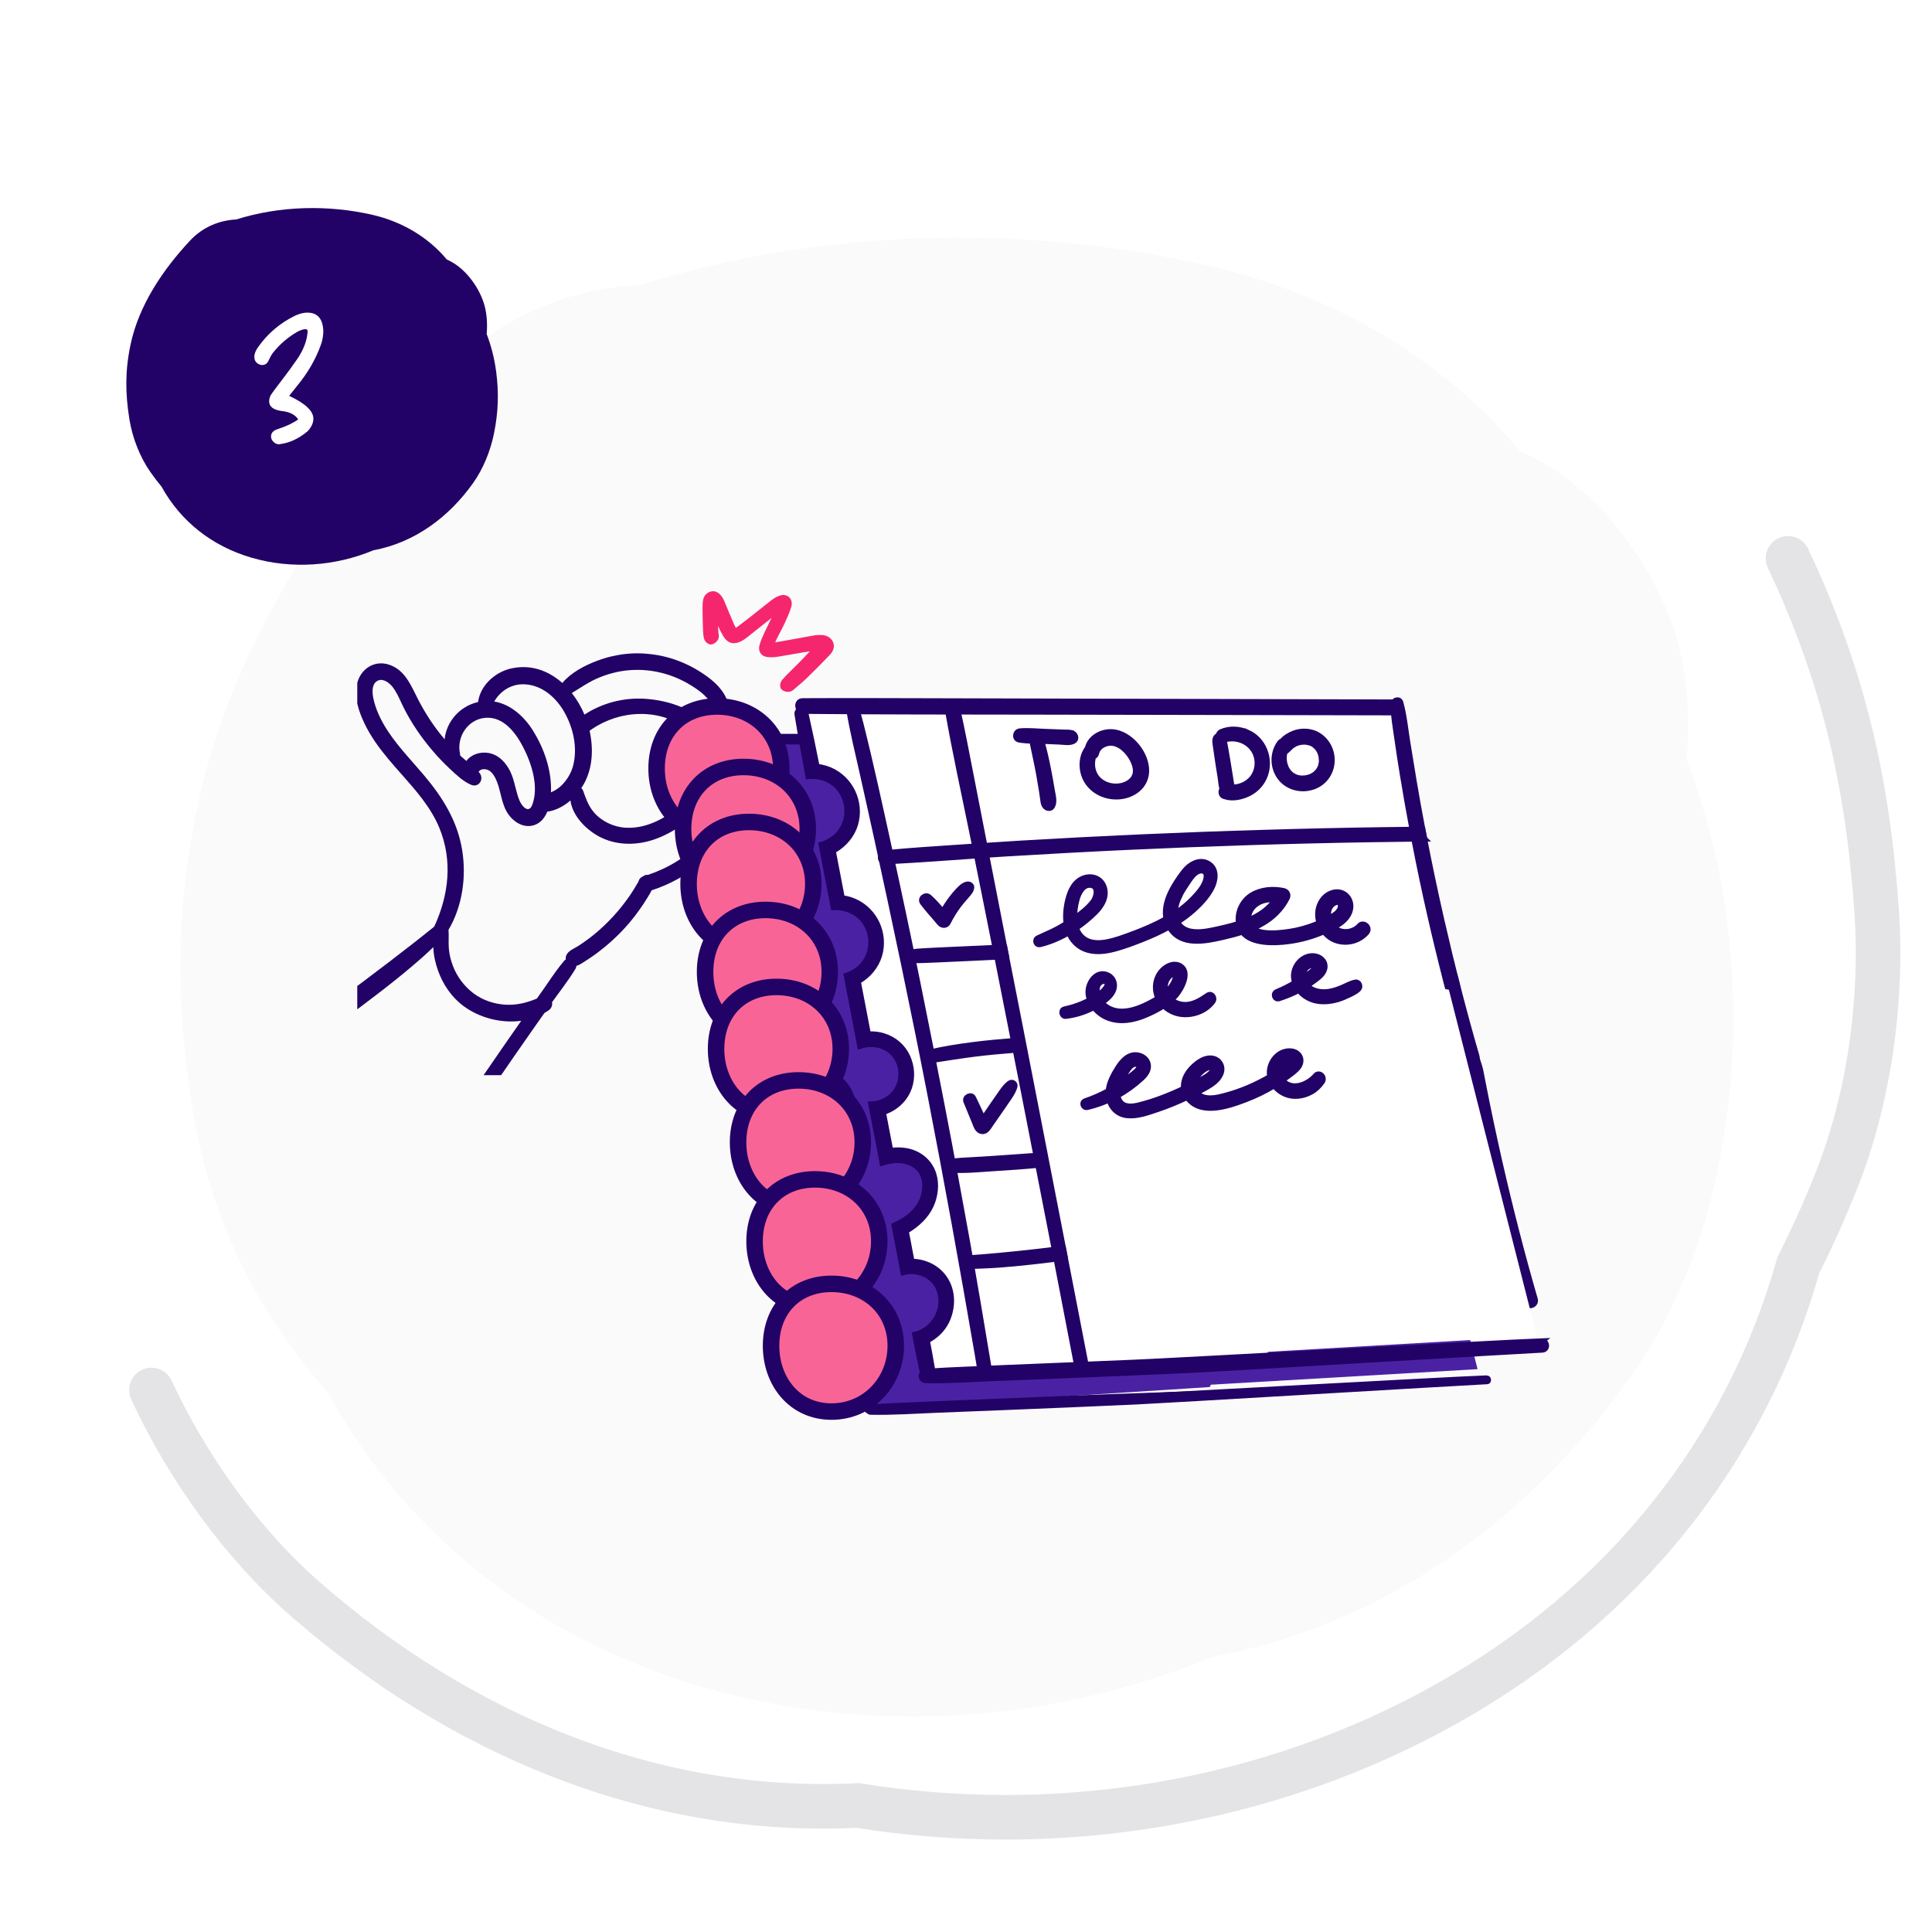 <svg fill="none" height="260" viewBox="0 0 260 260" width="260" xmlns="http://www.w3.org/2000/svg" xmlns:xlink="http://www.w3.org/1999/xlink"><filter id="a" color-interpolation-filters="sRGB" filterUnits="userSpaceOnUse" height="22.368" width="21.96" x="89.337" y="100.625"><feFlood flood-opacity="0" result="BackgroundImageFix"/><feColorMatrix in="SourceAlpha" result="hardAlpha" type="matrix" values="0 0 0 0 0 0 0 0 0 0 0 0 0 0 0 0 0 0 127 0"/><feOffset dy=".74"/><feGaussianBlur stdDeviation=".74"/><feComposite in2="hardAlpha" operator="out"/><feColorMatrix type="matrix" values="0 0 0 0 0 0 0 0 0 0 0 0 0 0 0 0 0 0 0.05 0"/><feBlend in2="BackgroundImageFix" mode="normal" result="effect1_dropShadow_1641_7538"/><feBlend in="SourceGraphic" in2="effect1_dropShadow_1641_7538" mode="normal" result="shape"/></filter><filter id="b" color-interpolation-filters="sRGB" filterUnits="userSpaceOnUse" height="22.368" width="21.96" x="90.077" y="108.025"><feFlood flood-opacity="0" result="BackgroundImageFix"/><feColorMatrix in="SourceAlpha" result="hardAlpha" type="matrix" values="0 0 0 0 0 0 0 0 0 0 0 0 0 0 0 0 0 0 127 0"/><feOffset dy=".74"/><feGaussianBlur stdDeviation=".74"/><feComposite in2="hardAlpha" operator="out"/><feColorMatrix type="matrix" values="0 0 0 0 0 0 0 0 0 0 0 0 0 0 0 0 0 0 0.05 0"/><feBlend in2="BackgroundImageFix" mode="normal" result="effect1_dropShadow_1641_7538"/><feBlend in="SourceGraphic" in2="effect1_dropShadow_1641_7538" mode="normal" result="shape"/></filter><filter id="c" color-interpolation-filters="sRGB" filterUnits="userSpaceOnUse" height="22.368" width="21.96" x="92.297" y="119.865"><feFlood flood-opacity="0" result="BackgroundImageFix"/><feColorMatrix in="SourceAlpha" result="hardAlpha" type="matrix" values="0 0 0 0 0 0 0 0 0 0 0 0 0 0 0 0 0 0 127 0"/><feOffset dy=".74"/><feGaussianBlur stdDeviation=".74"/><feComposite in2="hardAlpha" operator="out"/><feColorMatrix type="matrix" values="0 0 0 0 0 0 0 0 0 0 0 0 0 0 0 0 0 0 0.05 0"/><feBlend in2="BackgroundImageFix" mode="normal" result="effect1_dropShadow_1641_7538"/><feBlend in="SourceGraphic" in2="effect1_dropShadow_1641_7538" mode="normal" result="shape"/></filter><filter id="d" color-interpolation-filters="sRGB" filterUnits="userSpaceOnUse" height="22.368" width="21.96" x="93.777" y="130.225"><feFlood flood-opacity="0" result="BackgroundImageFix"/><feColorMatrix in="SourceAlpha" result="hardAlpha" type="matrix" values="0 0 0 0 0 0 0 0 0 0 0 0 0 0 0 0 0 0 127 0"/><feOffset dy=".74"/><feGaussianBlur stdDeviation=".74"/><feComposite in2="hardAlpha" operator="out"/><feColorMatrix type="matrix" values="0 0 0 0 0 0 0 0 0 0 0 0 0 0 0 0 0 0 0.05 0"/><feBlend in2="BackgroundImageFix" mode="normal" result="effect1_dropShadow_1641_7538"/><feBlend in="SourceGraphic" in2="effect1_dropShadow_1641_7538" mode="normal" result="shape"/></filter><filter id="e" color-interpolation-filters="sRGB" filterUnits="userSpaceOnUse" height="22.368" width="21.96" x="96.737" y="142.805"><feFlood flood-opacity="0" result="BackgroundImageFix"/><feColorMatrix in="SourceAlpha" result="hardAlpha" type="matrix" values="0 0 0 0 0 0 0 0 0 0 0 0 0 0 0 0 0 0 127 0"/><feOffset dy=".74"/><feGaussianBlur stdDeviation=".74"/><feComposite in2="hardAlpha" operator="out"/><feColorMatrix type="matrix" values="0 0 0 0 0 0 0 0 0 0 0 0 0 0 0 0 0 0 0.05 0"/><feBlend in2="BackgroundImageFix" mode="normal" result="effect1_dropShadow_1641_7538"/><feBlend in="SourceGraphic" in2="effect1_dropShadow_1641_7538" mode="normal" result="shape"/></filter><filter id="f" color-interpolation-filters="sRGB" filterUnits="userSpaceOnUse" height="22.368" width="21.96" x="98.957" y="156.125"><feFlood flood-opacity="0" result="BackgroundImageFix"/><feColorMatrix in="SourceAlpha" result="hardAlpha" type="matrix" values="0 0 0 0 0 0 0 0 0 0 0 0 0 0 0 0 0 0 127 0"/><feOffset dy=".74"/><feGaussianBlur stdDeviation=".74"/><feComposite in2="hardAlpha" operator="out"/><feColorMatrix type="matrix" values="0 0 0 0 0 0 0 0 0 0 0 0 0 0 0 0 0 0 0.05 0"/><feBlend in2="BackgroundImageFix" mode="normal" result="effect1_dropShadow_1641_7538"/><feBlend in="SourceGraphic" in2="effect1_dropShadow_1641_7538" mode="normal" result="shape"/></filter><filter id="g" color-interpolation-filters="sRGB" filterUnits="userSpaceOnUse" height="22.368" width="21.96" x="101.177" y="170.185"><feFlood flood-opacity="0" result="BackgroundImageFix"/><feColorMatrix in="SourceAlpha" result="hardAlpha" type="matrix" values="0 0 0 0 0 0 0 0 0 0 0 0 0 0 0 0 0 0 127 0"/><feOffset dy=".74"/><feGaussianBlur stdDeviation=".74"/><feComposite in2="hardAlpha" operator="out"/><feColorMatrix type="matrix" values="0 0 0 0 0 0 0 0 0 0 0 0 0 0 0 0 0 0 0.05 0"/><feBlend in2="BackgroundImageFix" mode="normal" result="effect1_dropShadow_1641_7538"/><feBlend in="SourceGraphic" in2="effect1_dropShadow_1641_7538" mode="normal" result="shape"/></filter><clipPath id="h"><path d="m0 0h260v260h-260z"/></clipPath><clipPath id="i"><path d="m48.08 87.899h51.031v56.794h-51.031z"/></clipPath><g clip-path="url(#h)"><path d="m240.625 75.144c7.435 15.784 10.7 30.045 11.914 47.287.855 12.108-.987 25.458-5.511 36.719-1.534 3.815-3.188 7.514-5.006 11.087-7.063 25.053-23.53 45.607-47.095 58.907-24.227 13.672-52.686 18.162-79.5 13.827-27.784 1.391-53.669-9.719-74.326-27.755-8.607-7.513-15.928-17.806-20.723-28.151" stroke="#e4e4e7" stroke-linecap="round" stroke-width="6"/><path d="m232.252 122.824c-.962-7.142-2.767-14.02-5.279-20.59.519-5.6.059-11.284-1.167-15.733-2.631-9.571-10.03-19.951-18.946-24.664-.758-.401-1.532-.784-2.316-1.151-10.652-12.707-25.613-21.221-41.826-24.911-24.897-5.668-52.069-5.071-76.6 2.582-9.537.469-18.835 4.202-25.971 11.778-15.208 16.142-28.849 36.059-33.515 58.123-3.074 14.548-2.989 27.016-.622 41.555 1.66 10.21 5.799 20.923 11.751 29.377 2.018 2.864 4.113 5.608 6.318 8.216 10.754 19.397 28.423 33.221 50.554 39.638 22.753 6.596 47.215 4.747 68.588-4.099 23.297-4.287 42.575-18.571 56.165-37.576 5.662-7.917 9.716-17.888 11.665-27.408 2.529-12.349 2.853-22.9 1.218-35.138z" fill="#fafafa"/><path d="m188.391 138.53s-2.161-.385-4.151.377c-1.991.762-4.063 3.9-4.063 3.9s-3.138.636-3.73 4.536 5.728 5.528 5.728 5.528.207 4.344.207 4.47c0 .125-4.492-.296-6.401-.341-1.902-.044-6.186 1.902-6.186 1.902l.03.104-1.895-5.018s-15.34 1.784-15.214 1.947c.125.17.932 4.321.932 4.321s.341.341-.969 1.436c-1.317 1.102-1.658 1.739-.763 4.025.896 2.287 5.003 6.061 5.003 6.061l3.137 6.571 6.29.259-3.537 8.051-45.384 2.924-1.103-5.299s3.219-1.569 3.049-5.38-4.913-4.196-4.913-4.196l-.933-5.172s3.982-.511 3.9-5.676c-.081-5.173-5.802-4.026-5.802-4.026s-1.272-6.141-1.398-6.23c-.126-.082 4.24-.637 4.107-4.788-.126-4.152-5.676-4.529-5.676-4.529l-1.909-8.096s.422-.17 1.273-.762 2.545-1.361 2.035-5.298c-.503-3.944-4.914-4.277-4.914-4.277l-1.569-7.415s3.471-1.902 3.308-5.72c-.17-3.811-5.38-4.744-5.38-4.744l-1.783-8.517 80.386-.081 8.303 39.154z" fill="#4b21a4"/><path d="m197.379 179.694c-1.006-3.434-1.976-6.875-2.871-10.338-1.584-6.164-3.004-12.373-4.211-18.618-.044-.237-.089-.474-.133-.711-.081-.422-.163-.843-.244-1.265-.466-2.464-.895-4.929-1.302-7.4-.259-1.576-1.392-1.782-1.614-3.359-.222-1.568-.607-1.924-.607-3.515 0-.547.822-.754.977-.185.474 1.71.733 2.28 1.014 4.026.281 1.761.54 2.353.836 4.114.37 2.169 1.673 4.143 2.087 6.304.082.422.163.844.244 1.258.703 3.633 1.473 7.259 2.294 10.871 1.414 6.179 2.982 12.321 4.751 18.411.229.799-.999 1.199-1.228.4z" fill="#220266"/><path d="m198.844 184.254-11.84-46.62-6.66-1.11-6.66 8.14-4.44 7.77-29.23 4.44 20.72 29.6z" fill="#4b21a4"/><path d="m179.881 98.939c-10.39-.022-20.772-.052-31.162-.081-10.33-.03-20.661-.052-30.991-.081-5.809-.015-11.618-.037-17.419-.007-.881 0-.8 1.354.081 1.369 10.39.104 20.779.082 31.161.104 10.331.022 20.661.037 30.991.059 5.809.007 11.619.022 17.428.037.902 0 .821-1.399-.082-1.406z" fill="#220266"/><path d="m189.812 147.002c-1.006-3.433-1.976-6.874-2.871-10.337-1.584-6.165-3.005-12.373-4.211-18.619-.044-.237-.089-.473-.133-.71-.081-.422-.163-.844-.244-1.266-.467-2.464-.896-4.928-1.303-7.4-.259-1.576-.503-3.159-.725-4.736-.222-1.568-.518-3.167-.518-4.758 0-.548.822-.755.977-.185.474 1.71.644 3.523.925 5.269.281 1.761.57 3.53.866 5.291.37 2.168.755 4.344 1.169 6.505.082.421.163.843.244 1.258.703 3.633 1.473 7.259 2.294 10.87 1.414 6.179 2.982 12.321 4.751 18.411.229.8-.999 1.199-1.228.4z" fill="#220266"/><path d="m162.609 187.155c-5.957.222-11.921.4-17.878.644-5.927.237-11.862.481-17.79.732-1.672.067-3.337.134-5.009.215-1.399.067-2.805.111-4.204.229.037-.088.045-.192.03-.303-.215-1.28-.452-2.553-.696-3.826 1.11-.555 2.043-1.435 2.605-2.56.725-1.443.881-3.241.296-4.766-.577-1.502-1.783-2.575-3.308-3.056-.54-.17-1.095-.252-1.65-.252-.177-.947-.362-1.894-.54-2.841-.081-.422-.163-.836-.244-1.258.251-.141.488-.296.718-.459 1.265-.866 2.33-2.028 2.848-3.485.474-1.34.556-2.879-.036-4.204-.644-1.45-1.991-2.39-3.538-2.656-.695-.119-1.391-.111-2.072-.015-.325-1.724-.658-3.448-.991-5.173.259-.081.51-.185.762-.303 1.28-.614 2.279-1.68 2.745-3.019.459-1.34.363-2.849-.229-4.137-.629-1.369-1.776-2.346-3.204-2.797-.659-.215-1.384-.296-2.087-.244-.459-2.376-.91-4.744-1.369-7.119.214-.111.414-.244.614-.385 1.206-.866 2.087-2.138 2.383-3.604.607-2.997-1.117-6.031-4.026-6.978-.362-.118-.732-.2-1.117-.244-.363-1.872-.718-3.752-1.08-5.624-.045-.244-.097-.488-.141-.725.259-.141.51-.296.747-.466 1.214-.881 2.11-2.169 2.391-3.656.584-3.012-1.192-6.061-4.13-6.971-.384-.118-.777-.2-1.176-.237-.481-2.427-.984-4.854-1.532-7.274-.141-.629-1.214-.436-1.117.207.377 2.368.791 4.736 1.235 7.09.082.429.163.858.245 1.287.481-.044.962-.029 1.435.059 1.177.215 2.265.844 2.968 1.887 1.339 1.984 1.065 4.722-.807 6.276-.17.14-.348.266-.533.384-.37.23-.77.415-1.184.548-.037.007-.074.022-.103.03l.251 1.339 1.118 5.831.251 1.288c.474-.03.948.007 1.414.111 1.125.251 2.146.88 2.797 1.828 1.361 1.975 1.088 4.736-.77 6.297-.126.111-.266.207-.399.303-.393.267-.829.474-1.288.622.082.444.17.881.252 1.325.436 2.286.873 4.565 1.309 6.852.082.444.17.881.252 1.325.436-.156.896-.237 1.362-.252 1.406-.044 2.804.57 3.588 1.857 1.162 1.924.593 4.455-1.346 5.602-.237.141-.489.259-.748.355-.288.104-.592.178-.895.215-.148.015-.311.03-.466.03.088.451.177.91.259 1.361.333 1.739.666 3.478.999 5.217.081.444.17.888.251 1.332.067-.022.141-.044.208-.066.377-.111.754-.193 1.147-.245.325-.044.651-.059.984-.037 1.236.074 2.464.644 3.041 1.776.503.985.459 2.198.119 3.227-.393 1.184-1.236 2.131-2.243 2.841-.118.082-.236.163-.362.237-.415.259-.844.481-1.28.681.014.074.029.141.037.215.074.407.155.814.236 1.221.23 1.221.467 2.434.696 3.648.082.414.163.829.237 1.243.451-.126.917-.17 1.384-.141 1.376.097 2.701.844 3.315 2.139.991 2.109.103 4.618-1.784 5.794-.266.17-.555.311-.865.415-.156.051-.311.103-.474.14.081.444.17.881.252 1.325.237 1.199.473 2.39.732 3.581.022.097.059.171.111.237-.4.281-.259 1.021.355 1.036 2.975.067 5.972-.148 8.947-.266 2.982-.119 5.957-.237 8.939-.355 5.927-.237 11.862-.489 17.79-.755 3.367-.148 6.734-.333 10.101-.489.755-.037.688-1.198-.067-1.169z" fill="#220266"/><path d="m200.075 185.091c-5.957.222-49.128 2.642-55.085 2.887-5.927.237-11.862.481-17.789.732-1.673.067-3.338.134-5.01.215-1.399.067-2.805.111-4.204.229.037-.088.045-.192.03-.303-.215-1.28-.451-2.553-.695-3.826 1.11-.555 2.042-1.435 2.604-2.56.726-1.443.881-3.241.296-4.766-.577-1.502-1.783-2.575-3.307-3.056-.541-.17-1.096-.252-1.651-.252-.177-.947-.362-1.894-.54-2.841-.081-.422-.163-.836-.244-1.258.252-.141.489-.296.718-.459 1.265-.866 2.331-2.028 2.849-3.485.473-1.34.555-2.879-.037-4.204-.644-1.45-1.991-2.39-3.538-2.656-.695-.119-1.391-.111-2.071-.015-.326-1.724-.659-3.448-.992-5.173.259-.081.511-.185.762-.303 1.28-.614 2.279-1.68 2.746-3.019.458-1.34.362-2.849-.23-4.137-.629-1.369-1.776-2.346-3.204-2.797-.658-.215-1.384-.296-2.087-.244-.459-2.376-.91-4.744-1.369-7.119.215-.111.415-.244.614-.385 1.207-.866 2.087-2.138 2.383-3.604.607-2.997-1.117-6.031-4.025-6.978-.363-.118-.733-.2-1.118-.244-.362-1.872-.718-3.752-1.08-5.624-.045-.244-.096-.488-.141-.725.259-.141.511-.296.747-.466 1.214-.881 2.11-2.169 2.391-3.656.585-3.012-1.191-6.061-4.129-6.971-.385-.118-.777-.2-1.177-.237-.481-2.427-.984-4.854-1.532-7.274-.14-.629-1.213-.436-1.117.207.377 2.368.792 4.736 1.236 7.09.081.429.163.858.244 1.287.481-.044.962-.029 1.436.059 1.176.215 2.264.844 2.967 1.887 1.339 1.984 1.066 4.722-.807 6.276-.17.14-.348.266-.533.384-.37.23-.769.415-1.184.548-.037.007-.073.022-.103.03l.251 1.339 1.118 5.831.251 1.288c.474-.03.948.007 1.414.111 1.125.251 2.146.88 2.797 1.827 1.362 1.976 1.088 4.737-.77 6.298-.125.111-.266.207-.399.303-.392.267-.829.474-1.288.622.082.444.17.881.252 1.325.436 2.286.873 4.565 1.31 6.852.081.444.17.881.251 1.325.437-.156.896-.237 1.362-.252 1.406-.044 2.804.57 3.589 1.857 1.162 1.924.592 4.455-1.347 5.602-.237.141-.489.259-.748.355-.288.104-.592.178-.895.215-.148.015-.311.03-.466.03.089.451.178.91.259 1.361.333 1.739.666 3.478.999 5.217.082.444.17.888.252 1.332.066-.022.14-.044.207-.067.377-.111.755-.192 1.147-.244.325-.044.651-.059.984-.037 1.236.074 2.464.644 3.041 1.776.504.985.459 2.198.119 3.227-.392 1.184-1.236 2.131-2.242 2.841-.119.082-.237.163-.363.237-.414.259-.843.481-1.28.681.015.074.029.14.037.214.074.407.155.815.236 1.222.23 1.221.467 2.434.696 3.648.082.414.163.829.237 1.243.451-.126.918-.17 1.384-.141 1.376.097 2.701.844 3.315 2.139.992 2.109.104 4.618-1.783 5.794-.267.17-.555.311-.866.415-.156.051-.311.103-.474.14.082.444.171.881.252 1.325.237 1.199.473 2.39.732 3.581.023.097.06.171.111.237-.399.281-.259 1.021.356 1.036 2.974.067 5.972-.148 8.946-.266 2.983-.119 5.957-.237 8.939-.355 5.928-.237 11.862-.489 17.79-.755 3.367-.148 43.941-2.576 47.308-2.731.755-.037.688-1.199-.067-1.17z" fill="#220266"/><g clip-path="url(#i)"><path clip-rule="evenodd" d="m93.901 98.786c.744.305 1.528.393 2.387-.041l-.007-.02c1.278-.644 1.968-2.196 1.785-3.599-.223-1.674-1.447-2.989-2.732-3.958-.352-.264-.71-.515-1.089-.752-.494-.319-1.001-.603-1.522-.861-.487-.237-.981-.454-1.488-.644l-.122-.041-.055-.02c-.207-.075-.424-.155-.641-.217-.304-.095-.622-.183-.933-.258-.056-.019-.115-.031-.175-.043l-0-0c-.027-.006-.055-.011-.082-.018-.223-.054-.433-.095-.649-.136-.155-.027-.318-.054-.473-.074-.061-.014-.122-.022-.186-.03-.028-.004-.056-.007-.085-.011l-.003-0c-.222-.027-.445-.054-.673-.074-.453-.047-.906-.068-1.366-.068-.933-.007-1.88.088-2.807.264-.609.115-1.217.264-1.806.454-.298.095-.575.19-.859.298-1.657.63-3.456 1.572-4.633 2.955l-.016.019c-1.838-1.642-4.208-2.546-6.869-1.957-.818.183-1.61.549-2.299 1.057-1.146.841-1.987 2.07-2.164 3.463-2.476.558-4.264 2.636-4.503 5.015-1.357-1.591-2.525-3.357-3.49-5.212-.142-.272-.28-.551-.418-.83-.834-1.686-1.682-3.4-3.62-4.016-2.002-.63-3.834.651-4.267 2.623-.399 1.81.23 3.66.994 5.273.832 1.755 1.975 3.321 3.219 4.812.563.675 1.153 1.342 1.746 2.012h0c1.973 2.228 3.979 4.493 5.117 7.239 1.825 4.418 1.281 9.074-.681 13.309-3.906 3.158-7.928 6.173-11.949 9.188-5.285 3.963-10.57 7.926-15.591 12.209-4.017 3.43-7.831 7.123-11.165 11.23-3.28 4.046-6.289 8.58-8.108 13.494-1.758 4.758-2.455 10.512.805 14.822 3.307 4.371 8.9 5.828 14.148 5.598 2.955-.129 5.89-.691 8.764-1.349 2.759-.63 5.471-1.409 8.149-2.318 5.383-1.829 10.577-4.168 15.595-6.817 7.256-3.843 14.12-8.364 20.782-13.169.683-.481 1.359-.969 2.036-1.47l.007-.007c-.018-.12-.029-.242-.041-.363l-0-.001h-0v-.001c-.006-.064-.012-.128-.019-.191-.061-.779-.081-1.559-.061-2.331l-2.232 1.606c-5.545 3.992-11.165 7.889-17.11 11.325-9.42 5.449-19.571 9.874-30.297 11.914-5.085.969-10.834 1.444-15.338-1.613-1.9-1.287-3.273-3.151-3.875-5.374-.609-2.291-.352-4.737.23-7.001 1.224-4.819 3.99-9.319 6.945-13.256 3.07-4.094 6.648-7.788 10.448-11.203 4.064-3.64 8.406-6.961 12.754-10.234.907-.682 1.819-1.361 2.731-2.04h0c3.618-2.693 7.246-5.393 10.632-8.37.56-.49 1.101-1 1.636-1.518.032 1.104.297 2.226.644 3.185.657 1.83 1.807 3.534 3.37 4.704 2.135 1.609 5.088 2.398 7.818 2.022-1.497 2.13-2.975 4.28-4.447 6.423-.325.467-.649.935-.967 1.402-.338.493-.677.992-1.015 1.491-.169.249-.338.498-.507.746-3.165 4.663-6.282 9.366-9.346 14.09-.2.309-.4.618-.6.927-1.793 2.768-3.591 5.544-5.149 8.453-.399.745.724 1.579 1.244.867 2.525-3.444 4.834-7.054 7.141-10.659l0-.001h0.0 0l.001-.001h0c1.183-1.85 2.366-3.698 3.577-5.523l.25-.375h0.0 0l0-.001h0.0 0.0 0.0 0c1.255-1.88 2.505-3.754 3.78-5.622 1.143-1.701 2.299-3.388 3.462-5.083 1.177-1.721 2.367-3.436 3.564-5.144.417-.6.834-1.2 1.258-1.8l-0.0.003c.294-.414.584-.826.874-1.236.194-.112.384-.232.569-.361.355-.248.542-.681.457-1.094.304-.427.617-.85.93-1.274.206-.279.413-.558.618-.84l.007-.013c.561-.779 1.116-1.558 1.603-2.378.081-.136.122-.258.122-.387l.009-.004c.355-.095.689-.314 1.022-.532h0c.08-.052.16-.105.241-.155.156-.095.304-.19.453-.298.406-.265.805-.549 1.19-.841.291-.217.568-.44.852-.671.757-.616 1.481-1.287 2.171-1.985.913-.936 1.752-1.939 2.502-3.003.412-.576.805-1.159 1.17-1.769l.051-.086c.163-.272.324-.54.464-.825l.012-.004c1.197-.386 2.353-.888 3.456-1.491.406-.224.811-.461 1.197-.712.859-.549 1.684-1.159 2.462-1.836 1.082-.949 2.076-2.013 2.908-3.186l.007.027c.899-1.253 1.643-2.704 1.251-4.29-.352-1.436-1.596-2.385-3.07-2.365-1.589.027-2.8 1.051-3.909 2.067-2.11 1.911-4.829 3.524-7.777 3.369-.866-.048-1.718-.278-2.495-.671-.453-.231-.872-.509-1.258-.841-.304-.264-.555-.535-.764-.827-.582-.772-.899-1.653-1.237-2.629-.054-.149-.135-.265-.237-.353l-.015-.013.008-.013c.108-.162.216-.332.311-.494l-.007.013c1.238-2.169 1.339-4.798.811-7.204l-.003-.013.01-.007c.043-.03.084-.061.124-.091.068-.05.135-.1.207-.146 1.88-1.274 4.146-1.993 6.411-2.02.541-.013 1.075.02 1.603.088.372.048.731.122 1.082.203 1.129.271 2.198.725 3.199 1.335.142.086.283.174.425.262l.001 0c.488.304.98.61 1.488.815zm-21.656 35.6c.11-.155.219-.31.329-.465l.491-.693c.232-.33.462-.664.692-.999h0.0 0.0 0l0-.001h0.0 0.0 0.0 0c.688-1.002 1.382-2.012 2.168-2.931.062-.075.136-.138.21-.174l-0-.003c-.009-.063-.006-.126-.003-.189l.002-.037.001-.022.001-.02 0-.016c.086-.641.688-.974 1.237-1.277.142-.079.281-.155.406-.235.14-.089.276-.18.412-.271l.001-.001.004-.002c.08-.054.16-.107.239-.159.291-.204.568-.4.852-.61.426-.319.839-.658 1.238-1.01.487-.42.953-.868 1.407-1.329.879-.887 1.691-1.843 2.421-2.853.338-.461.656-.928.954-1.416.09-.145.177-.293.264-.442.107-.183.215-.368.331-.548l.02-.031c.053-.286.23-.546.555-.684.015-.013.032-.024.048-.03.196-.156.419-.217.629-.204.015.001.03.002.045.003 2.7-.902 5.164-2.41 7.158-4.442.926-.942 2.022-2.081 2.475-3.348.446-1.24-.338-2.243-1.63-1.674-.557.243-1.02.676-1.469 1.095-.102.095-.202.19-.303.281-.521.474-1.062.921-1.63 1.335-1.116.813-2.353 1.491-3.659 1.952-2.306.813-4.876.874-7.101-.156-.203-.095-.413-.197-.609-.312-.521-.298-1.055-.678-1.542-1.118-1.069-.969-1.934-2.23-2.117-3.606l-.003-.023c-.897.784-1.966 1.347-3.121 1.513-.33.805-.868 1.501-1.732 1.798-1.555.529-3.084-.583-3.787-1.911-.38-.712-.571-1.487-.762-2.262-.177-.717-.353-1.432-.678-2.096-.25-.502-.635-1.064-1.204-1.213-.318-.081-.811-.061-1.014.244-.02.03-.042.059-.063.087.028.031.056.063.084.095l.007-.006c.724.84-.047 2.107-1.129 1.633-1.04-.457-1.928-1.293-2.756-2.072h-0l-.132-.124c-.812-.759-1.582-1.572-2.306-2.426-1.488-1.749-2.786-3.646-3.828-5.7-.135-.266-.261-.54-.388-.815l-0-0c-.326-.706-.656-1.42-1.133-2.025-.412-.529-1.231-1.173-1.948-.861-1.332.576-.527 3.023-.176 3.944 1.049 2.743 3.021 4.987 4.952 7.184.459.523.916 1.042 1.357 1.566 2.556 3.022 4.578 6.235 5.2 10.22.559 3.586.001 7.503-1.858 10.645.005.029.008.058.01.089.025.382.02.765.015 1.148-.006.434-.011.867.026 1.299.071.796.267 1.574.551 2.322.557 1.455 1.534 2.75 2.772 3.682 1.244.939 2.837 1.461 4.389 1.532 1.466.066 2.808-.277 4.128-.826zm6.408-38.215.012-.008c2.38-1.559 5.248-2.297 8.081-2.128.196.014.385.027.582.047.872.081 1.724.237 2.57.461.264.068.521.149.791.237.69.23 1.353.495 1.988.834.265.142.52.305.775.468.291.186.582.372.889.528.446.23.886.339 1.238-.095.264-.325.358-.793.291-1.2-.243-1.335-1.738-2.365-2.793-3.03-.426-.271-.872-.522-1.325-.739-.683-.332-1.386-.61-2.103-.827-1.596-.474-3.266-.664-4.937-.529-1.474.115-2.908.495-4.267 1.071-.911.387-1.731.905-2.557 1.426l-0.0 0c-.302.191-.604.382-.912.567l-.023.015.009.012c.687.877 1.26 1.863 1.692 2.888zm-15.89 6.233c.674-.906 1.883-1.267 2.998-1.07 1.386.244 2.367 1.342 2.942 2.562.307.656.483 1.35.659 2.044v.001c.153.603.306 1.207.545 1.784.338.806 1.258 1.83 1.724.576.92-2.46-.101-5.598-1.251-7.801-.987-1.897-2.611-4.053-4.991-3.904-2.387.149-3.983 2.535-3.483 4.839.018.084.026.164.026.24.052.049.104.098.157.146.217.201.444.393.673.583zm12.825 3.274c-.437.434-.919.728-1.442.946.12-2.9-.893-5.858-2.413-8.286h.007c-1.204-1.929-3.03-3.57-5.23-3.931.836-1.449 2.344-2.4 4.087-2.317 2.326.108 4.193 1.735 5.316 3.68 1.224 2.121 1.839 4.832 1.224 7.238-.264 1.023-.805 1.925-1.549 2.67z" fill="#220266" fill-rule="evenodd"/></g><path d="m96.496 112.263c4.925 0 8.645-4.001 8.645-8.848 0-4.947-3.82-8.34-8.645-8.34-2.403 0-4.461.837-5.916 2.353-1.451 1.511-2.219 3.609-2.219 5.986 0 4.74 3.112 8.848 8.136 8.848z" fill="#f96497" stroke="#220266" stroke-width="2.22"/><path d="m196.093 134.09s-2.16-.385-4.151.377-4.063 3.9-4.063 3.9-3.137.636-3.729 4.536 5.727 5.528 5.727 5.528.207 4.344.207 4.47c0 .125-4.491-.297-6.401-.341-1.901-.044-6.186 1.902-6.186 1.902l.03.104-1.895-5.018s-15.34 1.784-15.214 1.946c.126.171.932 4.322.932 4.322s5.343 1.443 4.033 2.538c-1.317 1.102-2.745.303-1.85 2.59.896 2.286 1.088 6.394 1.088 6.394l3.138 6.571 6.29.259-3.537 8.051-45.385 2.923-1.102-5.298s3.219-1.569 3.048-5.38c-.17-3.811-4.913-4.196-4.913-4.196l-.933-5.172s3.982-.511 3.9-5.676c-.081-5.173-5.802-4.026-5.802-4.026s-1.272-6.142-1.398-6.23c-.126-.082 4.24-.637 4.107-4.788-.126-4.152-5.676-4.529-5.676-4.529l-1.909-8.096s.422-.17 1.273-.762 2.546-1.362 2.035-5.298c-.503-3.945-4.914-4.277-4.914-4.277l-1.569-7.415s3.471-1.902 3.308-5.72c-.17-3.811-5.38-4.744-5.38-4.744l-1.783-8.517 80.386-.081 8.303 39.154z" fill="#fff"/><path d="m187.583 94.499c-10.389-.022-20.771-.052-31.161-.081-10.33-.03-20.661-.052-30.991-.081-5.809-.015-11.618-.037-17.42-.007-.88 0-.799 1.354.082 1.369 10.389.104 20.779.081 31.161.104 10.33.022 20.661.037 30.991.059 5.809.007 11.618.022 17.427.037.903 0 .821-1.399-.081-1.406z" fill="#220266" stroke="#220266" stroke-width=".74"/><path d="m197.514 142.562c-1.006-3.433-1.975-6.874-2.871-10.338-1.583-6.164-3.004-12.372-4.21-18.618-.045-.237-.089-.474-.134-.71-.081-.422-.163-.844-.244-1.266-.466-2.464-.895-4.928-1.302-7.4-.259-1.576-.503-3.16-.725-4.736-.222-1.569-.519-3.167-.519-4.758 0-.548.822-.755.978-.185.473 1.709.643 3.522.925 5.269.281 1.761.569 3.53.865 5.291.37 2.168.755 4.344 1.17 6.504.081.422.162.844.243 1.258.703 3.634 1.473 7.26 2.294 10.871 1.414 6.179 2.983 12.321 4.751 18.411.23.799-.999 1.199-1.228.4z" fill="#220266" stroke="#220266" stroke-width=".74"/><path d="m205.358 175.254c-1.006-3.434-1.976-6.875-2.871-10.338-1.584-6.164-3.004-12.373-4.211-18.618-.044-.237-.089-.474-.133-.711-.081-.422-.163-.844-.244-1.265-.466-2.465-.895-4.929-1.302-7.4-.259-1.577-1.392-1.783-1.614-3.359-.222-1.569-.607-1.924-.607-3.515 0-.547.822-.755.977-.185.474 1.71.733 2.279 1.014 4.026.281 1.761.54 2.353.836 4.114.37 2.168 1.673 4.143 2.087 6.304.082.422.163.843.244 1.258.703 3.633 1.473 7.259 2.294 10.87 1.414 6.179 2.982 12.321 4.751 18.412.229.799-.999 1.199-1.228.399z" fill="#220266" stroke="#220266" stroke-width=".74"/><path d="m207.519 180.472c-5.957.222-49.128 2.642-55.085 2.887-5.928.236-11.863.481-17.79.732-1.672.067-3.337.133-5.01.215-1.398.066-2.805.111-4.203.229.037-.089.044-.192.029-.303-.214-1.28-.451-2.553-.695-3.826 1.11-.555 2.042-1.436 2.605-2.56.725-1.443.88-3.242.296-4.766-.578-1.502-1.784-2.575-3.308-3.056-.54-.17-1.095-.252-1.65-.252-.178-.947-.363-1.894-.54-2.841-.082-.422-.163-.837-.245-1.258.252-.141.489-.296.718-.459 1.266-.866 2.331-2.028 2.849-3.486.474-1.339.555-2.878-.037-4.203-.644-1.45-1.991-2.39-3.537-2.656-.696-.119-1.391-.111-2.072-.015-.326-1.724-.659-3.449-.992-5.173.259-.081.511-.185.762-.303 1.281-.614 2.28-1.68 2.746-3.019.459-1.34.362-2.849-.23-4.137-.629-1.369-1.775-2.346-3.203-2.797-.659-.215-1.385-.296-2.088-.244-.458-2.376-.91-4.744-1.369-7.119.215-.111.415-.244.615-.385 1.206-.866 2.087-2.139 2.383-3.604.606-2.997-1.118-6.031-4.026-6.978-.363-.118-.733-.2-1.118-.244-.362-1.872-.717-3.752-1.08-5.624-.044-.244-.096-.489-.14-.725.259-.141.51-.296.747-.467 1.213-.88 2.109-2.168 2.39-3.655.585-3.012-1.191-6.061-4.129-6.971-.385-.118-.777-.2-1.177-.237-.481-2.427-.984-4.854-1.531-7.274-.141-.629-1.214-.437-1.118.207.378 2.368.792 4.736 1.236 7.089.081.43.163.859.244 1.288.481-.044.962-.03 1.436.059 1.176.215 2.264.844 2.967 1.887 1.34 1.983 1.066 4.721-.806 6.275-.171.141-.348.267-.533.385-.37.23-.77.415-1.184.548-.037.007-.074.022-.104.029l.252 1.34 1.117 5.831.252 1.288c.473-.03.947.007 1.413.111 1.125.251 2.146.88 2.797 1.827 1.362 1.976 1.088 4.736-.769 6.298-.126.111-.267.207-.4.303-.392.267-.828.474-1.287.622.081.444.17.88.251 1.324.437 2.287.873 4.566 1.31 6.853.081.444.17.88.251 1.324.437-.155.896-.236 1.362-.251 1.406-.045 2.805.57 3.589 1.857 1.162 1.924.592 4.455-1.347 5.602-.236.141-.488.259-.747.355-.289.104-.592.178-.896.215-.148.015-.31.029-.466.029.089.452.178.911.259 1.362.333 1.739.666 3.478.999 5.217.082.444.171.888.252 1.332.067-.022.141-.044.207-.067.378-.111.755-.192 1.147-.244.326-.044.651-.059.984-.037 1.236.074 2.465.644 3.042 1.776.503.984.459 2.198.118 3.227-.392 1.184-1.236 2.131-2.242 2.841-.119.082-.237.163-.363.237-.414.259-.843.481-1.28.681.015.074.03.14.037.214.074.407.155.814.237 1.221.229 1.221.466 2.435.696 3.649.081.414.162.828.236 1.243.452-.126.918-.17 1.384-.141 1.377.096 2.701.844 3.315 2.139.992 2.109.104 4.617-1.783 5.794-.266.17-.555.311-.866.414-.155.052-.311.104-.474.141.082.444.171.881.252 1.325.237 1.198.474 2.39.733 3.581.022.096.059.17.111.237-.4.281-.259 1.021.355 1.036 2.975.067 5.972-.148 8.947-.266 2.982-.119 5.956-.237 8.939-.356 5.927-.236 11.862-.488 17.789-.754 3.367-.148 43.941-2.576 47.308-2.732.755-.037.688-1.198-.067-1.169z" fill="#220266" stroke="#220266" stroke-width=".74"/><path d="m145.729 184.364c-.289.089-.711-.067-.77-.392-.932-4.855-1.872-9.702-2.805-14.556-.081-.422-.163-.836-.244-1.258-.237-1.206-.466-2.413-.703-3.619-2.242-11.559-4.521-23.11-6.808-34.661-.074-.363-.14-.733-.214-1.103-.082-.414-.163-.829-.252-1.243-.992-4.995-1.991-9.983-3.004-14.97-1.17-5.765-2.45-11.522-3.449-17.317-.126-.74 1.117-.962 1.28-.244.733 3.212 1.332 6.461 1.969 9.694.636 3.234 1.265 6.475 1.894 9.709.851 4.359 1.702 8.717 2.553 13.069.082.414.163.821.244 1.235 1.325 6.734 2.65 13.461 3.952 20.195 1.236 6.364 2.479 12.721 3.715 19.085.081.414.163.828.244 1.25.933 4.781 1.865 9.561 2.782 14.341.06.326-.044.659-.392.77z" fill="#220266" stroke="#220266" stroke-width=".74"/><path d="m144.411 98.724c-.281-.185-.651-.155-.977-.163-.266-.007-.54-.022-.806-.03-.607-.022-1.214-.044-1.813-.067-1.17-.037-2.39-.178-3.559-.074-.652.059-.77 1.058-.082 1.169.562.089 1.14.133 1.717.155.303 1.487.644 2.967.917 4.462.134.748.26 1.488.378 2.235.059.377.111.747.163 1.125.059.407.074.814.422 1.088.214.17.584.214.776-.037.467-.629.126-1.614.015-2.339-.126-.777-.266-1.554-.414-2.331-.267-1.406-.57-2.804-.97-4.181.222 0 .437.007.659.022.585.022 1.169.044 1.746.074.592.022 1.355.193 1.895-.104.429-.237.289-.792-.052-1.014z" fill="#220266" stroke="#220266" stroke-width=".74"/><path d="m150.553 98.672c-.933-.311-1.939-.207-2.797.259-.437.237-.814.585-1.081.999-.155.244-.244.488-.303.747-1.036 1.347-.91 3.404.096 4.744 1.125 1.495 3.108 2.094 4.899 1.665.851-.2 1.702-.681 2.242-1.384.659-.851.799-1.894.563-2.923-.415-1.798-1.85-3.522-3.612-4.107zm2.079 5.913c-.288.532-.843.888-1.406 1.073-1.169.384-2.545.103-3.419-.777-.806-.807-.976-1.998-.673-3.057.2-.059.363-.207.414-.451.215-1.029 1.443-1.561 2.405-1.332 1.214.296 2.213 1.502 2.65 2.62.236.614.355 1.302.029 1.909z" fill="#220266" stroke="#220266" stroke-width=".74"/><path d="m167.929 98.584c-1.132-.518-2.442-.592-3.589-.096-.237.104-.355.303-.363.511-.177.044-.333.178-.407.392-.103.296-.029.621.008.925.037.303.089.614.133.917.082.57.17 1.132.252 1.702.088.57.185 1.132.274 1.702.074.481.096 1.044.251 1.525-.252.37-.178.954.392 1.036 1.029.34 2.28.044 3.212-.43 1.006-.51 1.798-1.398 2.175-2.464.777-2.19-.192-4.751-2.338-5.727zm.148 6.586c-.399.326-.866.548-1.369.681-.326.081-.629.096-.94.074-.015-.193-.051-.385-.081-.585l-.148-.917c-.089-.57-.178-1.133-.274-1.702-.096-.57-.192-1.133-.288-1.702-.052-.319-.111-.629-.171-.94-.029-.17-.059-.341-.111-.511 2.079-.659 4.366.659 4.507 2.901.067 1.021-.318 2.035-1.125 2.694z" fill="#220266" stroke="#220266" stroke-width=".74"/><path d="m176.653 98.598c-.822-.259-1.754-.215-2.554.096-.518.2-1.146.555-1.546 1.036-.104.022-.2.081-.281.178-1.007 1.324-1.051 3.189-.111 4.573.955 1.406 2.716 1.924 4.321 1.48 1.665-.459 2.761-1.939 2.768-3.648.015-1.658-1.014-3.212-2.605-3.722zm1.198 3.929c0 .06-.015.119-.022.171-.022.133-.051.266-.088.399-.008.03-.023.059-.03.096-.037.097-.074.171-.111.237-.037.074-.074.141-.119.207-.014.023-.022.037-.037.06-.111.14-.222.266-.34.377-.015.015-.037.03-.052.052-.081.059-.148.111-.214.155-.097.067-.297.178-.348.2-.193.089-.57.2-.748.222-.148.022-.303.03-.451.037-.066 0-.141 0-.207 0-.082 0-.008 0 0 0-.059 0-.119-.015-.17-.022-.141-.022-.274-.052-.407-.089-.008 0-.059-.015-.082-.03-.014 0-.037-.014-.037-.014-.074-.03-.148-.067-.222-.104-.273-.133-.407-.229-.658-.496-.023-.022-.045-.052-.067-.074-.074-.096-.126-.17-.178-.251-.044-.067-.088-.141-.125-.208-.015-.029-.03-.059-.052-.096-.022-.044-.022-.044 0 0-.007-.022-.015-.044-.03-.066-.125-.304-.215-.637-.237-.881-.052-.422-.022-.829.089-1.214.03-.014.059-.022.089-.044.274-.2.481-.437.725-.666.022-.015.037-.037.059-.052.067-.052.119-.089.178-.126.096-.066.289-.177.348-.207.015 0 .052-.022.052-.022.044-.015.081-.037.125-.052.067-.022.126-.044.193-.066.066-.022.133-.037.2-.052.037-.007.074-.015.118-.03h.044c.148-.022.296-.037.444-.037h.208c.052 0 .088 0 .125.015.148.022.289.052.43.089.029 0 .051.015.081.022.104.044.178.074.244.104.074.037.141.074.207.118.023.015.038.015.038.022 0 0 .014.015.036.03.126.103.245.207.356.318.022.022.029.03.036.03 0 0 .008.014.03.037.044.051.082.111.119.162.044.067.088.134.125.208.015.022.06.111.074.133.06.126.112.266.149.399.022.074.044.156.058.237 0 0 .001.03.008.052 0 .022.015.074.015.081.022.148.029.296.037.444v.2z" fill="#220266"/><g stroke="#220266" stroke-width=".74"><path d="m175.084 104.74h.207c.148-.007.303-.015.451-.037.178-.022.555-.133.748-.222.051-.022.251-.133.348-.2.066-.044.133-.096.214-.155.015-.022.037-.037.052-.052.118-.111.229-.237.34-.377.015-.023.023-.037.037-.06.045-.066.082-.133.119-.207.037-.066.074-.14.111-.237.007-.037.022-.066.03-.096.037-.133.066-.266.088-.399.007-.052.022-.111.022-.171l.008.015c0-.066 0-.133 0-.2-.008-.148-.015-.296-.037-.444 0-.007-.015-.059-.015-.081-.007-.022-.008-.052-.008-.052-.014-.081-.036-.163-.058-.237-.037-.133-.089-.273-.149-.399-.014-.022-.059-.111-.074-.133-.037-.074-.081-.141-.125-.208-.037-.051-.075-.111-.119-.162-.022-.023-.03-.037-.03-.037-.007 0-.014-.008-.036-.03-.111-.111-.23-.215-.356-.318-.022-.015-.036-.03-.036-.03 0-.007-.015-.007-.038-.022-.066-.044-.133-.081-.207-.118-.066-.03-.14-.06-.244-.104-.03-.007-.052-.022-.081-.022-.141-.037-.282-.067-.43-.089-.037-.015-.073-.015-.125-.015-.074 0-.141 0-.208 0-.148 0-.296.015-.444.037-.015 0-.029 0-.044 0-.044.015-.081.022-.118.03-.067.015-.134.03-.2.052-.067.022-.126.044-.193.066-.044.015-.081.037-.125.052 0 0-.037.022-.052.022-.059.03-.252.141-.348.207-.059.037-.111.074-.178.126-.022.015-.037.037-.059.052-.244.229-.451.466-.725.666-.03.022-.059.03-.089.044-.111.385-.141.792-.089 1.214.022.244.112.577.237.881.015.022.023.044.03.066m1.998 1.384c-.082 0-.008 0 0 0zm0 0c-.059 0-.119-.015-.17-.022-.141-.022-.274-.052-.407-.089-.008 0-.059-.015-.082-.03-.014 0-.037-.014-.037-.014-.074-.03-.148-.067-.222-.104-.273-.133-.407-.229-.658-.496-.023-.022-.045-.052-.067-.074-.074-.096-.126-.17-.178-.251-.044-.067-.088-.141-.125-.208-.015-.029-.03-.059-.052-.096m0 0c-.022-.044-.022-.044 0 0zm3.567-4.758c-.822-.259-1.754-.215-2.554.096-.518.2-1.146.555-1.546 1.036-.104.022-.2.081-.281.178-1.007 1.324-1.051 3.189-.111 4.573.955 1.406 2.716 1.924 4.321 1.48 1.665-.459 2.761-1.939 2.768-3.648.015-1.658-1.014-3.212-2.605-3.722z"/><path d="m182.936 124.616c-.607.652-1.547.918-2.413.726-.399-.089-.747-.296-1.028-.57.984-.511 1.909-1.192 2.19-2.257.392-1.451-.777-2.79-2.272-2.398-1.317.348-2.064 1.65-2.057 2.953 0 .385.067.762.192 1.132-.17.074-.347.155-.525.222-1.11.437-2.264.762-3.441.94-1.147.177-2.375.296-3.53.14-.532-.074-1.095-.244-1.502-.569 1.339-.57 2.583-1.347 3.567-2.479.437-.496.806-1.051 1.102-1.643.185-.378-.029-.829-.443-.925-1.406-.311-2.997-.193-4.255.54-1.14.666-1.858 1.924-1.865 3.241 0 .222.015.429.052.629-1.155.363-2.339.637-3.523.881-.955.2-1.983.348-2.945.163-.792-.148-1.436-.578-1.791-1.258.755-.489 1.48-1.022 2.161-1.628.932-.829 1.85-1.821 2.434-2.931.526-.999.755-2.442-.288-3.197-1.214-.88-2.664-.014-3.441 1.007-1.303 1.709-2.834 4.085-2.368 6.312-1.487.851-3.078 1.517-4.684 2.109-1.066.392-2.146.799-3.264 1.014-1.036.2-2.242.229-3.13-.429-.511-.378-.843-.888-1.043-1.458.925-.629 1.783-1.34 2.553-2.102.91-.895 1.665-2.175 1.162-3.478-.481-1.265-1.887-1.576-3.02-.984-1.176.614-1.65 2.02-1.902 3.241-.177.888-.244 1.835-.111 2.738-.695.437-1.42.844-2.168 1.184-.547.252-1.088.503-1.635.748-.526.229-.289.999.281.858 1.325-.318 2.627-.881 3.848-1.591.4.984 1.147 1.813 2.154 2.213 1.272.51 2.663.347 3.966.007 1.28-.333 2.538-.814 3.774-1.302 1.243-.489 2.464-1.044 3.633-1.695.045.074.089.155.133.229 1.517 2.354 4.677 1.717 6.957 1.199.91-.207 1.835-.436 2.737-.732 1.251 1.665 4.418 1.524 6.32 1.258 1.606-.222 3.175-.659 4.662-1.31.4.518.932.94 1.554 1.169 1.458.54 3.145.141 4.181-1.036.57-.644-.399-1.524-.984-.895zm-38.036-3.522c.236-.866.799-2.124 1.909-1.976 1.125.148.747 1.636.296 2.235-.666.873-1.613 1.598-2.501 2.242-.045-.858.096-1.754.296-2.494zm13.86-.599c.281-.555.621-1.081.969-1.591.318-.474.637-.999 1.081-1.369.31-.267.836-.496 1.236-.267.362.207.34.666.266 1.021-.215.985-.992 1.843-1.658 2.561-.725.777-1.554 1.45-2.434 2.042-.015.015-.037.022-.052.03-.044-.836.222-1.673.599-2.413zm10.382 1.102c.755-.488 1.628-.599 2.501-.547-.858 1.295-2.205 2.183-3.648 2.789-.081-.88.415-1.768 1.147-2.234zm10.486-.103c.222-.104.518-.156.681.066.259.341.014.859-.215 1.132-.34.393-.821.652-1.273.903-.199-.821.015-1.731.807-2.094z" fill="#220266"/><path d="m133.09 184.202c-.962-5.817-1.938-11.633-2.982-17.442-1.043-5.802-2.116-11.603-3.234-17.39-1.117-5.794-2.257-11.581-3.433-17.36-1.184-5.809-2.405-11.611-3.678-17.405-1.265-5.757-2.509-11.529-3.944-17.25-.178-.71-.385-1.406-.592-2.102-.163-.533-1.073-.392-.984.185.473 2.901 1.183 5.757 1.827 8.628.644 2.879 1.288 5.757 1.917 8.643 1.258 5.765 2.494 11.53 3.7 17.309 1.199 5.742 2.368 11.5 3.485 17.257 1.125 5.794 2.213 11.596 3.271 17.405 1.051 5.809 2.087 11.618 3.079 17.434.126.718.244 1.443.362 2.161.052.325.289.584.644.57.303-.015.629-.319.57-.644z" fill="#220266"/><path d="m135.42 128.723c-.044 0-.088 0-.133 0-.362.015-.732.037-1.102.052-.245.015-.481.022-.718.037-1.191.059-2.383.111-3.574.17-1.192.052-2.383.111-3.575.163-.614.022-1.22.044-1.827.074-.607.022-1.206.067-1.798-.044-.496-.097-.548-.844-.06-.985.585-.17 1.184-.177 1.784-.214.607-.037 1.221-.067 1.827-.096 1.192-.06 2.383-.111 3.575-.163 1.191-.052 2.383-.111 3.574-.163.178 0 .362-.015.547-.022.415-.015.829-.037 1.244-.052.081.414.163.821.244 1.236z" fill="#220266"/><path d="m191.698 112.88c-.466 0-.932.007-1.398.015-1.969.022-3.929.051-5.898.081-10.863.178-21.734.525-32.59 1.029-5.453.251-10.907.555-16.361.88-.903.052-1.806.111-2.708.178-.43.029-.859.059-1.295.089-3.804.266-7.607.555-11.411.754-.318.023-.629.037-.94.052-.2.008-.355-.066-.452-.177-.125-.141-.169-.363-.118-.548.052-.215.215-.4.503-.429.252-.03.503-.052.755-.074 2.805-.274 5.609-.444 8.414-.637.999-.074 1.998-.14 2.99-.199.429-.03.865-.06 1.302-.089 1.628-.111 3.256-.215 4.884-.311 10.907-.644 21.815-1.132 32.738-1.45 5.461-.163 10.922-.289 16.383-.363 1.184-.015 2.375-.037 3.559-.044.467 0 .933-.008 1.399-.015.082.422.163.843.244 1.258z" fill="#220266"/><path d="m136.633 140.171c-.444-.148-.991-.029-1.45 0-.466.037-.925.075-1.384.119-.977.089-1.953.2-2.93.326-1.917.244-3.826.547-5.713.984-.614.14-.422 1.184.207 1.088 1.909-.289 3.826-.6 5.743-.844.947-.118 1.894-.222 2.849-.311.458-.044.925-.081 1.383-.118.511-.045 1.022-.03 1.488-.252.488-.229.207-.873-.185-.999z" fill="#220266"/><path d="m139.788 155.49c-1.991.133-3.974.296-5.965.422-.969.059-1.931.118-2.901.177-1.021.059-2.049.089-3.063.252-.274.044-.496.222-.518.51-.015.245.163.563.436.585 1.998.148 4.041-.074 6.039-.2 2.02-.126 4.033-.259 6.045-.459.822-.081.763-1.346-.073-1.287z" fill="#220266"/><path d="m143.332 169.253c-.393.06-.792.111-1.184.163-1.177.156-2.354.289-3.523.415-1.391.155-2.775.288-4.166.392-1.428.103-2.842.14-4.27.2-.71.029-.769-1.051-.066-1.103 2.782-.178 5.572-.459 8.347-.755 1.147-.126 2.294-.259 3.433-.407.245-.029.482-.059.718-.096.156-.022.311-.044.466-.067.082.415.163.829.245 1.251z" fill="#220266"/><path d="m130.153 119.009c-.496.096-.896.518-1.236.873-.333.355-.644.732-.933 1.125-.407.54-.777 1.11-1.11 1.694-.577-.695-1.169-1.384-1.842-1.976-.474-.414-1.273.193-.873.74.703.955 1.539 1.821 2.294 2.746.296.362.88.422 1.125-.059.407-.822.887-1.606 1.442-2.339.274-.362.57-.71.874-1.051.148-.17.303-.34.444-.518.081-.103.155-.207.229-.318.096-.14.118-.259.163-.414.089-.348-.266-.555-.562-.503z" fill="#220266"/><path d="m135.932 145.744c-.459.288-.822.784-1.133 1.221-.348.488-.688.984-1.029 1.48-.318.466-.636.932-.954 1.391-.155.229-.318.466-.474.696-.007.014-.022.037-.037.051-.015-.037-.037-.081-.051-.118l-.422-.918c-.274-.606-.57-1.198-.851-1.798-.267-.547-1.191-.111-.969.459.377.932.762 1.865 1.146 2.79.2.466.356 1.125.925 1.243.592.118.903-.466 1.177-.866.577-.829 1.155-1.665 1.732-2.494.296-.429.599-.865.888-1.302.273-.422.577-.91.68-1.406.067-.348-.325-.614-.628-.429z" fill="#220266"/><path d="m162.527 133.964c-.97.651-1.991 1.317-3.212 1.243-.599-.037-1.214-.266-1.695-.651.222-.2.437-.407.629-.629.777-.896 2.058-3.301.393-4.018-.748-.326-1.614.096-2.154.621-.51.489-.843 1.184-.932 1.88-.096.688.03 1.347.311 1.924-.341.222-.696.422-1.051.607-1.169.614-2.457 1.147-3.796 1.169-1.051.015-2.08-.378-2.768-1.184.674-.459 1.376-1.014 1.628-1.821.215-.688-.052-1.48-.703-1.827-1.561-.829-2.819.969-2.723 2.375.022.318.096.629.207.925-1.065.577-2.227.984-3.411 1.236-.526.111-.363.991.177.932 1.332-.163 2.613-.562 3.789-1.191.481.629 1.147 1.125 1.872 1.413 1.695.674 3.567.289 5.188-.414.792-.341 1.591-.74 2.323-1.221.415.414.933.74 1.503.947 1.753.629 3.996 0 5.106-1.517.333-.459-.141-1.169-.681-.807zm-14.334-1.835c.2-.111.533-.134.718.029.244.215.074.548-.074.77-.274.414-.689.732-1.103 1.014-.207-.681-.185-1.466.466-1.813zm9.427-.948c.119-.074.452-.281.593-.155.111.104 0 .481-.03.585-.126.495-.385.954-.71 1.354-.178.214-.371.414-.578.599-.296-.829-.029-1.887.725-2.375z" fill="#220266"/><path d="m182.433 132.194c-.637.104-1.214.466-1.806.711-.592.244-1.206.466-1.843.555-1.028.133-2.175-.045-2.886-.837.318-.199.637-.414.94-.636.629-.459 1.406-1.021 1.45-1.872.037-.859-.717-1.414-1.516-1.465-1.547-.097-2.798 1.435-2.657 2.915.022.244.074.474.148.696-.777.459-1.591.873-2.427 1.213-.555.222-.296 1.073.288.896.925-.296 1.821-.666 2.672-1.11.577.732 1.45 1.25 2.375 1.428.97.192 1.983.067 2.923-.215.488-.148.947-.347 1.406-.569.466-.222.977-.452 1.339-.829.304-.304.037-.955-.414-.881zm-6.261-2.212c.215-.104 1.066-.245.836.214-.236.489-.932.866-1.354 1.169-.089.06-.178.119-.274.178-.081-.622.156-1.251.792-1.569z" fill="#220266"/><path d="m177.031 144.781c-1.088 1.236-3.219 2.072-4.455.585.229-.163.458-.326.688-.496.518-.392 1.125-.785 1.502-1.317.4-.563.392-1.303-.17-1.762-.488-.399-1.199-.414-1.776-.236-1.155.362-1.931 1.539-1.968 2.723 0 .214.014.422.059.621-.947.555-1.932 1.044-2.916 1.466-.984.421-2.005.769-3.041 1.05-1.007.274-2.228.592-3.234.141-.267-.118-.511-.289-.703-.496.326-.17.644-.34.962-.518.607-.34 1.236-.681 1.724-1.191.415-.429.77-1.021.696-1.643-.067-.585-.489-1.08-1.051-1.236-1.191-.325-2.398.644-3.13 1.473-.629.725-1.021 1.643-.91 2.545-1.902.911-3.915 1.702-5.957 2.213-.785.2-1.88.377-2.502-.296-.259-.281-.384-.622-.421-.984 1.154-.637 2.234-1.421 3.211-2.324.496-.459.962-1.051.873-1.768-.066-.592-.503-1.036-1.043-1.236-1.317-.481-2.331.51-2.982 1.539-.6.947-1.221 2.02-1.318 3.167-.999.548-2.042 1.007-3.115 1.369-.54.185-.274.962.274.836 1.014-.236 2.005-.577 2.945-1.006.304 1.125 1.177 1.976 2.398 2.109 1.391.148 2.812-.385 4.107-.821 1.361-.459 2.686-1.007 3.988-1.621 1.762 2.509 5.535 1.191 7.844.311 1.332-.511 2.642-1.132 3.863-1.887.341.444.792.814 1.28 1.051 1.199.592 2.568.429 3.715-.208.585-.325 1.066-.806 1.45-1.346.437-.615-.362-1.421-.895-.814zm-26.278.969c.237-.532.54-1.043.851-1.539.229-.37.57-.888 1.029-.999.229-.052.644.022.673.304.045.414-.762.954-1.036 1.191-.503.422-1.028.821-1.569 1.191.023-.044.038-.096.06-.14zm11.759-2.049c.192-.082.621-.222.725.066.118.318-.392.755-.607.918-.4.318-.895.547-1.339.792-.215.118-.43.236-.652.347.015-.059.03-.125.052-.192.274-.784 1.051-1.621 1.821-1.939zm10.079-.526c.229-.251.532-.451.88-.473.074 0 .259-.008.341.051 0 .015-.015.03-.038.06-.081.111-.192.199-.296.288-.414.348-.858.681-1.309.992.037-.333.178-.651.422-.925z" fill="#220266"/></g><path d="m206.823 179.813-11.84-46.62-6.66-1.11-6.66 8.14-4.44 7.77-29.23 4.44 20.72 29.6z" fill="#fff"/><path d="m98.9 85.353c.908-.687 1.673-1.253 2.422-1.839.952-.743 1.883-1.509 2.84-2.247.279-.216.589-.412.915-.531.604-.219 1.022.141.835.761-.214.711-.525 1.396-.838 2.075-.345.742-.751 1.456-1.107 2.195-.195.403-.339.834-.582 1.446.862-.145 1.514-.249 2.165-.368 1.393-.249 2.782-.508 4.176-.754.207-.037.424-.029.637-.035.49-.013.957.103 1.184.564.222.448-.07.847-.359 1.153-.979 1.025-1.98 2.034-2.998 3.024-.507.496-1.062.941-1.599 1.407-.131.114-.271.268-.427.296-.177.031-.4-.021-.548-.121-.058-.04-.019-.354.071-.46.345-.405.722-.783 1.101-1.155 1.184-1.168 2.371-2.334 3.499-3.712-.499.005-1.009-.048-1.498.025-1.366.205-2.72.475-4.083.691-.451.073-.921.116-1.367.058-.478-.056-.682-.379-.549-.847.157-.543.381-1.073.623-1.584.591-1.247 1.208-2.48 1.816-3.718-.055-.052-.113-.103-.169-.158-.416.296-.846.572-1.248.889-1.2.943-2.388 1.904-3.584 2.849-.224.174-.454.351-.703.475-.796.402-1.248.303-1.7-.472-.446-.766-.792-1.59-1.191-2.381-.124-.247-.272-.48-.48-.845-.246 1.169-.131 2.192-.064 3.211.013.176.096.381.029.519-.077.163-.264.316-.435.367-.086.025-.317-.175-.349-.306-.084-.342-.118-.698-.127-1.051-.034-1.136-.076-2.274-.053-3.41.01-.484.079-1.044.686-1.193.397-.097.817.318 1.1 1.003.437 1.049.863 2.105 1.319 3.144.137.315.353.596.627 1.05z" fill="#f6266e" stroke="#f6266e" stroke-width="1.199"/><g filter="url(#a)"><path d="m100.063 119.663c4.925 0 8.645-4.001 8.645-8.849 0-4.947-3.82-8.339-8.645-8.339-2.403 0-4.461.837-5.917 2.353-1.451 1.511-2.219 3.609-2.219 5.986 0 4.74 3.112 8.849 8.136 8.849z" fill="#f96497" stroke="#220266" stroke-width="2.22"/></g><g filter="url(#b)"><path d="m100.803 127.063c4.925 0 8.645-4.001 8.645-8.848 0-4.947-3.82-8.34-8.645-8.34-2.403 0-4.461.837-5.916 2.354-1.451 1.511-2.22 3.609-2.22 5.986 0 4.74 3.112 8.848 8.136 8.848z" fill="#f96497" stroke="#220266" stroke-width="2.22"/></g><g filter="url(#c)"><path d="m103.023 138.903c4.925 0 8.645-4 8.645-8.848 0-4.947-3.82-8.34-8.645-8.34-2.403 0-4.461.838-5.917 2.354-1.451 1.511-2.219 3.609-2.219 5.986 0 4.74 3.112 8.848 8.136 8.848z" fill="#f96497" stroke="#220266" stroke-width="2.22"/></g><g filter="url(#d)"><path d="m104.503 149.263c4.925 0 8.645-4.001 8.645-8.849 0-4.946-3.82-8.339-8.645-8.339-2.403 0-4.461.837-5.917 2.353-1.451 1.512-2.219 3.61-2.219 5.986 0 4.741 3.112 8.849 8.136 8.849z" fill="#f96497" stroke="#220266" stroke-width="2.22"/></g><g filter="url(#e)"><path d="m107.463 161.843c4.925 0 8.645-4.001 8.645-8.849 0-4.946-3.82-8.339-8.645-8.339-2.403 0-4.461.837-5.917 2.353-1.45 1.512-2.219 3.61-2.219 5.986 0 4.741 3.112 8.849 8.136 8.849z" fill="#f96497" stroke="#220266" stroke-width="2.22"/></g><g filter="url(#f)"><path d="m109.683 175.163c4.925 0 8.645-4.001 8.645-8.849 0-4.947-3.82-8.339-8.645-8.339-2.403 0-4.461.837-5.916 2.353-1.451 1.511-2.22 3.609-2.22 5.986 0 4.74 3.112 8.849 8.136 8.849z" fill="#f96497" stroke="#220266" stroke-width="2.22"/></g><g filter="url(#g)"><path d="m111.903 189.223c4.925 0 8.645-4.001 8.645-8.848 0-4.947-3.82-8.34-8.645-8.34-2.402 0-4.461.837-5.916 2.354-1.451 1.511-2.22 3.609-2.22 5.986 0 4.74 3.112 8.848 8.136 8.848z" fill="#f96497" stroke="#220266" stroke-width="2.22"/></g><path d="m66.755 49.907c-.23-1.723-.662-3.382-1.263-4.966.124-1.351.014-2.722-.279-3.795-.629-2.308-2.4-4.812-4.532-5.949-.181-.097-.367-.189-.554-.278-2.548-3.065-6.128-5.119-10.006-6.009-5.957-1.367-12.457-1.223-18.326.623-2.282.113-4.506 1.014-6.213 2.841-3.638 3.893-6.902 8.698-8.018 14.02-.735 3.509-.715 6.516-.149 10.024.397 2.463 1.387 5.047 2.811 7.086.483.691.984 1.353 1.512 1.982 2.573 4.679 6.8 8.013 12.094 9.561 5.443 1.591 11.296 1.145 16.409-.989 5.573-1.034 10.185-4.479 13.437-9.063 1.355-1.91 2.324-4.315 2.791-6.611.605-2.979.682-5.524.291-8.476z" fill="#220266"/><path d="m37.531 59.789c-.203 0-.391-.062-.562-.188-.328-.234-.492-.523-.492-.867 0-.469.297-.797.891-.984 1.188-.391 2.109-.828 2.766-1.312-.422-.641-1.164-1.016-2.227-1.125-1.125-.156-1.687-.594-1.687-1.312 0-.234.062-.492.187-.773.203-.328.75-1.07 1.641-2.227.672-.875 1.32-1.766 1.945-2.672.859-1.25 1.328-2.492 1.406-3.727 0-.203-.094-.305-.281-.305-.266 0-.617.109-1.055.328-1.297.734-2.414 1.695-3.352 2.883-.188.25-.375.586-.562 1.008-.188.406-.476.609-.867.609-.109 0-.227-.023-.351-.07-.469-.188-.703-.531-.703-1.031 0-.422.18-.875.539-1.359 1.266-1.781 2.891-3.164 4.875-4.149.625-.297 1.195-.445 1.711-.445 1.375 0 2.094.82 2.156 2.461 0 .641-.109 1.266-.328 1.875-.703 1.953-1.766 3.789-3.188 5.508l-1.078 1.359c2.172 1.016 3.258 2.039 3.258 3.07 0 .562-.25 1.117-.75 1.664-1.203 1.031-2.5 1.625-3.891 1.781z" fill="#fff"/></g></svg>